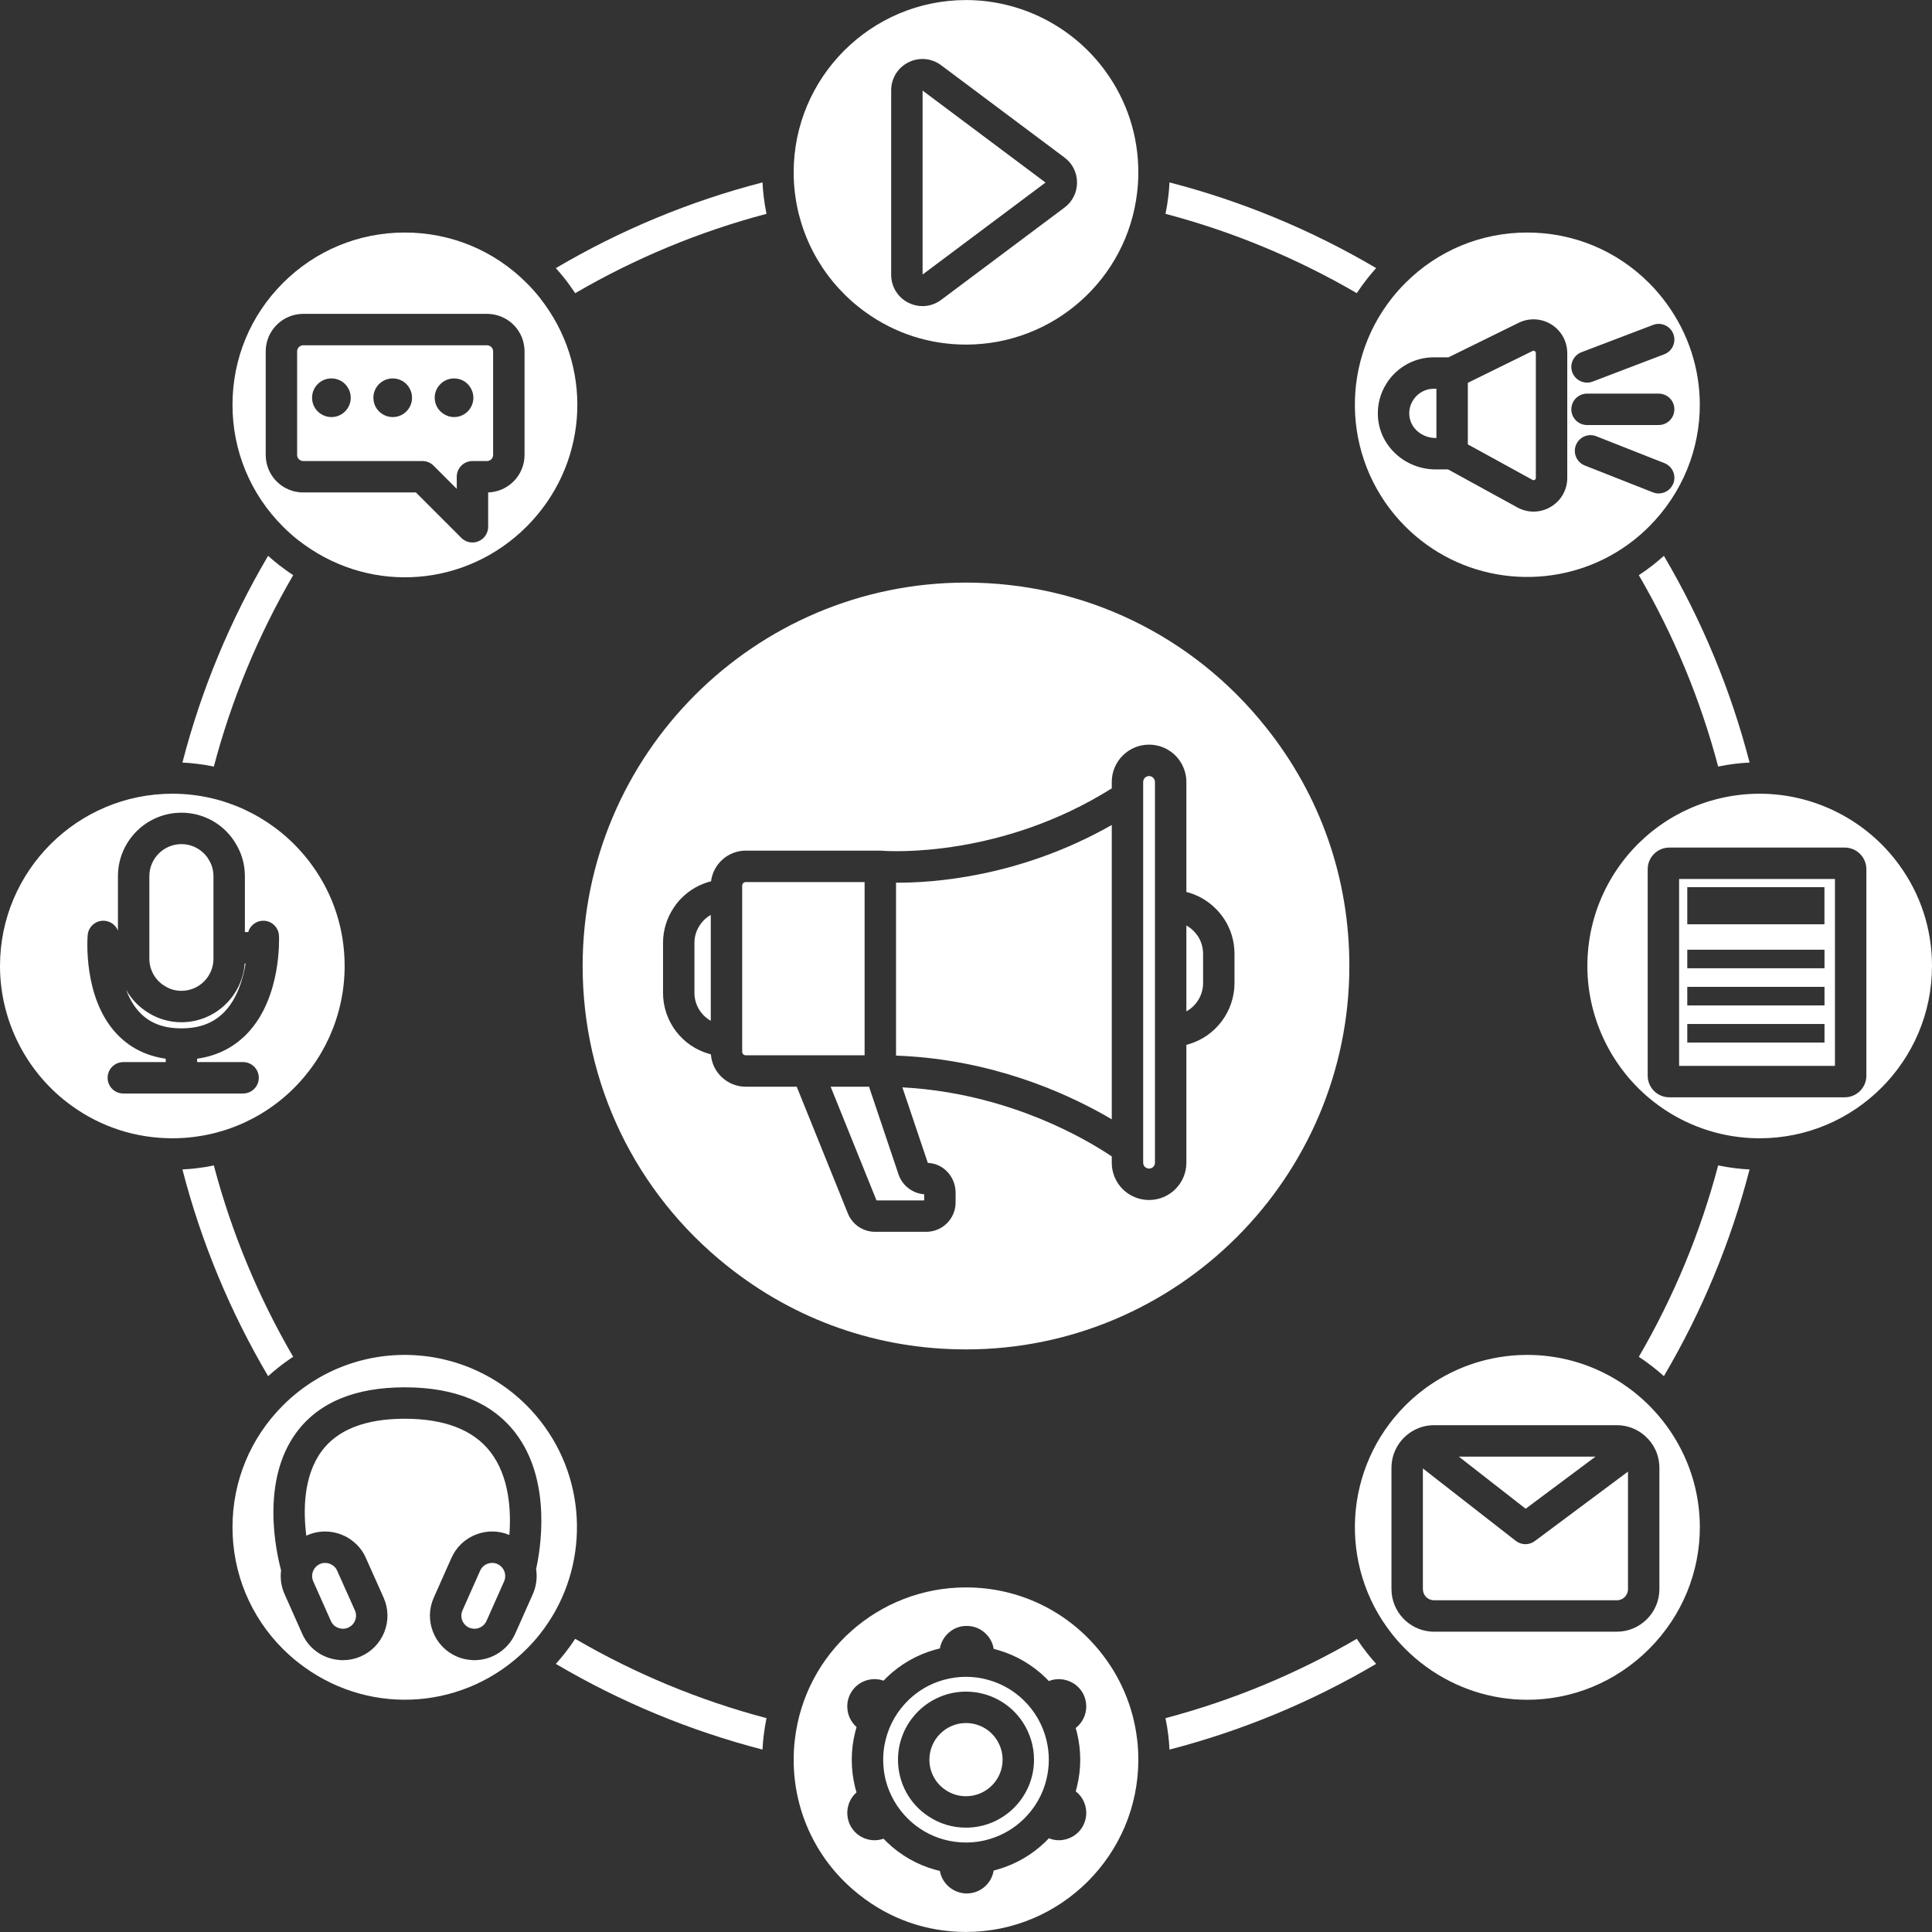 <svg xmlns="http://www.w3.org/2000/svg" xmlns:xlink="http://www.w3.org/1999/xlink" width="800" zoomAndPan="magnify" viewBox="0 0 600 600" height="800" preserveAspectRatio="xMidYMid meet" version="1.0"><rect x="0" y="0" width="600" height="600" fill="#333333" stroke="none"/><path fill="#ffffff" d="M 363.195 56.648 C 363.129 58.098 363.008 59.539 362.836 60.953 C 362.621 62.793 362.324 64.617 361.957 66.406 C 382.77 71.91 402.707 80.18 421.359 91.039 C 422.367 89.508 423.445 88.008 424.598 86.551 C 425.477 85.434 426.41 84.332 427.383 83.258 C 407.281 71.418 385.719 62.477 363.195 56.648 Z M 237.16 60.941 C 236.992 59.531 236.871 58.098 236.805 56.648 C 214.27 62.477 192.719 71.418 172.617 83.266 C 173.59 84.344 174.523 85.445 175.41 86.57 C 175.965 87.277 176.547 88.051 177.109 88.848 C 177.633 89.57 178.141 90.309 178.629 91.051 C 197.281 80.184 217.227 71.91 238.047 66.406 C 237.672 64.605 237.371 62.781 237.16 60.941 Z M 91.043 421.363 C 80.184 402.715 71.914 382.77 66.41 361.941 C 64.617 362.312 62.793 362.613 60.945 362.824 C 59.535 362.988 58.105 363.113 56.652 363.18 C 62.48 385.723 71.422 407.281 83.262 427.379 C 84.324 426.43 85.426 425.496 86.562 424.598 C 88.188 423.312 89.867 422.117 91.586 421.016 C 91.402 421.125 91.219 421.246 91.043 421.359 Z M 424.598 513.434 C 423.445 511.977 422.367 510.477 421.359 508.953 C 402.707 519.812 382.77 528.082 361.953 533.586 C 362.328 535.387 362.621 537.207 362.84 539.043 C 363.008 540.457 363.129 541.898 363.195 543.348 C 385.727 537.516 407.281 528.574 427.383 516.727 C 426.41 515.66 425.48 514.555 424.598 513.434 Z M 175.402 513.434 C 174.52 514.559 173.586 515.66 172.617 516.734 C 192.715 528.574 214.27 537.516 236.805 543.348 C 236.871 541.898 236.992 540.461 237.164 539.039 C 237.379 537.191 237.676 535.375 238.043 533.586 C 217.219 528.082 197.281 519.812 178.633 508.953 C 177.629 510.484 176.551 511.977 175.402 513.434 Z M 88.801 177.07 C 88.062 176.543 87.312 175.984 86.59 175.422 C 85.457 174.531 84.348 173.594 83.262 172.613 C 71.422 192.727 62.48 214.289 56.652 236.82 C 58.105 236.887 59.543 237.008 60.957 237.18 C 62.793 237.391 64.617 237.691 66.41 238.062 C 71.914 217.238 80.184 197.289 91.055 178.617 C 90.293 178.125 89.543 177.605 88.797 177.07 Z M 516.738 172.613 C 515.672 173.574 514.566 174.508 513.438 175.398 C 511.98 176.551 510.48 177.625 508.953 178.629 C 519.816 197.293 528.086 217.238 533.59 238.059 C 535.383 237.684 537.207 237.391 539.055 237.172 C 540.465 237.008 541.902 236.887 543.348 236.82 C 537.52 214.289 528.578 192.727 516.738 172.613 Z M 539.043 362.82 C 537.098 362.594 535.164 362.27 533.25 361.863 C 533.367 361.887 533.477 361.91 533.59 361.934 C 528.086 382.758 519.816 402.703 508.953 421.363 C 510.48 422.367 511.98 423.445 513.438 424.602 C 514.555 425.477 515.66 426.406 516.73 427.375 C 528.578 407.27 537.52 385.715 543.348 363.18 C 541.895 363.113 540.457 362.988 539.043 362.82 Z M 539.043 362.82 " fill-opacity="1" fill-rule="nonzero"/><path fill="#ffffff" d="M 353.172 540.363 C 353.172 540.355 353.172 540.344 353.164 540.336 L 353.145 540.191 C 352.855 537.723 352.395 535.281 351.77 532.895 C 351.621 532.344 351.469 531.797 351.305 531.246 C 351.207 530.906 351.105 530.57 350.992 530.227 C 350.871 529.852 350.75 529.48 350.621 529.105 C 350.523 528.832 350.426 528.559 350.328 528.281 C 350.25 528.059 350.164 527.832 350.078 527.613 C 349.969 527.32 349.859 527.031 349.742 526.746 C 349.617 526.43 349.488 526.113 349.355 525.793 C 349.25 525.543 349.141 525.293 349.031 525.043 C 348.848 524.617 348.66 524.203 348.457 523.781 C 348.312 523.465 348.16 523.156 348.008 522.844 C 347.816 522.465 347.621 522.086 347.426 521.711 C 347.141 521.16 346.848 520.617 346.543 520.082 C 346.238 519.547 345.922 519.016 345.598 518.484 C 345.27 517.961 344.938 517.441 344.59 516.922 C 344.25 516.406 343.895 515.895 343.531 515.391 C 343.258 515.016 342.98 514.637 342.699 514.266 C 342.422 513.891 342.133 513.52 341.84 513.156 C 331.641 500.332 316.391 492.984 300 492.984 C 272.855 492.984 250.008 513.277 246.855 540.184 C 246.605 542.246 246.48 544.367 246.48 546.496 C 246.48 562.922 253.871 578.172 266.75 588.352 C 276.281 595.965 287.773 599.984 300 599.984 C 329.512 599.984 353.52 575.988 353.52 546.496 C 353.52 544.43 353.402 542.367 353.172 540.363 Z M 334.457 538.09 C 335.133 540.844 335.477 543.672 335.477 546.496 C 335.477 549.301 335.133 552.125 334.457 554.887 C 334.34 555.367 334.219 555.852 334.078 556.324 C 336.402 558.113 337.574 560.941 337.316 563.758 L 337.316 563.789 C 337.207 564.973 336.84 566.16 336.219 567.266 C 334.633 569.977 331.781 571.504 328.84 571.504 C 327.812 571.504 326.75 571.301 325.73 570.898 C 325.402 571.254 325.055 571.605 324.703 571.949 C 320.621 575.93 315.562 578.887 310.078 580.504 C 309.59 580.656 309.098 580.789 308.59 580.918 C 307.938 584.953 304.453 588.027 300.227 588.027 C 298.5 588.027 296.891 587.488 295.566 586.613 C 293.664 585.375 292.293 583.375 291.883 581.035 C 291.395 580.922 290.914 580.797 290.434 580.66 C 284.871 579.133 279.703 576.18 275.488 572.137 C 275.109 571.777 274.742 571.406 274.383 571.027 C 270.621 572.355 266.312 570.84 264.262 567.266 C 263.781 566.449 263.469 565.57 263.305 564.691 C 262.707 561.742 263.715 558.648 266 556.648 L 266 556.645 C 265.848 556.148 265.707 555.656 265.578 555.156 C 264.879 552.32 264.523 549.418 264.523 546.496 C 264.523 543.512 264.891 540.582 265.617 537.789 C 265.738 537.305 265.867 536.82 266.012 536.34 C 264.195 534.742 263.176 532.48 263.133 530.145 C 263.078 528.645 263.445 527.121 264.262 525.707 C 266.312 522.133 270.629 520.613 274.391 521.949 C 274.742 521.57 275.117 521.199 275.492 520.832 C 279.703 516.789 284.871 513.848 290.457 512.305 C 290.926 512.168 291.402 512.047 291.883 511.938 C 292.285 509.625 293.641 507.652 295.508 506.383 L 295.535 506.359 C 296.867 505.449 298.477 504.945 300.227 504.945 C 302.574 504.945 304.688 505.875 306.215 507.434 C 307.465 508.656 308.312 510.262 308.59 512.059 C 309.109 512.188 309.621 512.328 310.129 512.488 C 315.562 514.086 320.621 517.043 324.707 521.027 C 325.055 521.371 325.402 521.719 325.73 522.07 C 327.391 521.402 329.16 521.309 330.824 521.723 C 333.023 522.238 335 523.621 336.219 525.707 C 336.98 527.035 337.348 528.504 337.348 529.945 C 337.348 532.523 336.188 535 334.074 536.652 C 334.215 537.125 334.34 537.609 334.457 538.09 Z M 334.457 538.09 " fill-opacity="1" fill-rule="nonzero"/><path fill="#ffffff" d="M 393.141 225.852 C 370.422 197.301 336.477 180.93 300 180.93 C 234.355 180.93 180.945 234.336 180.945 299.984 C 180.945 336.41 197.285 370.348 225.781 393.102 C 247.047 410.086 272.719 419.07 300 419.07 C 365.645 419.07 419.055 365.648 419.055 299.984 C 419.055 272.723 410.098 247.082 393.141 225.852 Z M 383.383 305.297 C 383.383 314.059 377.535 321.855 369.152 324.289 C 368.914 324.363 368.676 324.434 368.438 324.496 L 368.438 361.094 C 368.438 367.473 363.25 372.668 356.867 372.668 C 355.684 372.668 354.52 372.488 353.379 372.145 C 353.355 372.129 353.328 372.125 353.312 372.117 C 348.5 370.57 345.27 366.137 345.27 361.094 L 345.27 359.137 C 336.762 353.441 314.52 340.562 284.129 337.953 C 282.836 337.844 281.543 337.754 280.242 337.688 L 288.145 361.156 C 290.301 361.223 292.34 362.094 293.934 363.637 C 295.738 365.387 296.77 367.844 296.77 370.367 L 296.77 373.434 C 296.77 378.465 292.684 382.551 287.652 382.551 L 271.781 382.551 C 268.035 382.551 264.715 380.312 263.312 376.836 L 247.434 337.492 L 231.605 337.492 C 225.891 337.492 221.184 333.051 220.77 327.434 C 220.641 327.406 220.52 327.375 220.395 327.336 C 211.859 325.016 205.91 317.215 205.91 308.352 L 205.91 292.812 C 205.91 288.852 207.09 285.039 209.324 281.77 C 209.988 280.754 210.762 279.801 211.688 278.875 C 214.258 276.312 217.395 274.547 220.824 273.688 C 221.492 268.332 226.074 264.172 231.605 264.172 L 273.367 264.172 C 273.523 264.172 273.688 264.18 273.848 264.199 C 273.859 264.199 273.934 264.203 274.055 264.215 C 277.023 264.422 311.121 266.297 345.27 244.832 L 345.27 242.832 C 345.27 236.453 350.457 231.258 356.84 231.258 C 361.867 231.258 366.273 234.453 367.848 239.215 C 368.242 240.363 368.438 241.582 368.438 242.832 L 368.438 277.004 C 371.867 277.867 375.012 279.648 377.578 282.215 C 378.469 283.105 379.273 284.078 380.035 285.188 C 380.055 285.203 380.066 285.23 380.078 285.246 C 382.242 288.492 383.383 292.289 383.383 296.23 Z M 383.383 305.297 " fill-opacity="1" fill-rule="nonzero"/><path fill="#ffffff" d="M 268.512 273.93 L 268.512 327.734 L 231.605 327.734 C 230.992 327.734 230.492 327.238 230.492 326.625 L 230.492 275.039 C 230.492 274.43 230.992 273.93 231.605 273.93 Z M 268.512 273.93 " fill-opacity="1" fill-rule="nonzero"/><path fill="#ffffff" d="M 220.738 284.137 L 220.738 317.016 C 217.664 315.297 215.664 312.004 215.664 308.352 L 215.664 292.812 C 215.664 290.812 216.262 288.895 217.395 287.246 C 217.426 287.203 217.457 287.16 217.488 287.113 C 217.773 286.668 218.133 286.227 218.586 285.777 C 219.238 285.129 219.965 284.574 220.738 284.137 Z M 220.738 284.137 " fill-opacity="1" fill-rule="nonzero"/><path fill="#ffffff" d="M 358.684 242.832 L 358.684 361.094 C 358.684 362.094 357.871 362.91 356.84 362.91 C 356.66 362.91 356.477 362.879 356.27 362.82 C 355.645 362.605 355.023 361.996 355.023 361.094 L 355.023 242.832 C 355.023 241.832 355.836 241.016 356.867 241.016 C 357.77 241.016 358.379 241.656 358.586 242.289 C 358.598 242.32 358.609 242.352 358.617 242.379 C 358.66 242.5 358.684 242.668 358.684 242.832 Z M 358.684 242.832 " fill-opacity="1" fill-rule="nonzero"/><path fill="#ffffff" d="M 345.27 256.203 L 345.27 347.617 C 333.707 340.777 312.391 330.594 284.965 328.234 C 282.73 328.043 280.492 327.91 278.27 327.824 L 278.27 274.125 C 289.469 274.203 316.664 272.473 345.27 256.203 Z M 345.27 256.203 " fill-opacity="1" fill-rule="nonzero"/><path fill="#ffffff" d="M 373.629 296.227 L 373.629 305.297 C 373.629 308.996 371.578 312.363 368.438 314.086 L 368.438 287.418 C 369.25 287.867 370.008 288.434 370.684 289.113 C 371.141 289.574 371.566 290.086 371.98 290.691 C 373.062 292.32 373.629 294.234 373.629 296.227 Z M 373.629 296.227 " fill-opacity="1" fill-rule="nonzero"/><path fill="#ffffff" d="M 287.012 370.895 L 287.012 372.797 L 272.203 372.797 L 257.965 337.492 L 269.883 337.492 L 279.035 364.68 C 280.184 368.172 283.391 370.625 287.012 370.895 Z M 287.012 370.895 " fill-opacity="1" fill-rule="nonzero"/><path fill="#ffffff" d="M 589.781 268.57 C 579.73 254.746 563.543 246.496 546.48 246.496 C 544.402 246.496 542.324 246.613 540.312 246.848 C 540.281 246.848 540.25 246.855 540.219 246.863 C 540.207 246.863 540.199 246.867 540.188 246.867 C 540.109 246.883 540.035 246.887 539.969 246.895 C 539.773 246.91 539.578 246.941 539.383 246.973 C 539.129 247.004 538.879 247.039 538.629 247.074 C 538.297 247.117 537.969 247.168 537.645 247.223 C 537.25 247.289 536.855 247.363 536.457 247.434 C 536.145 247.492 535.836 247.559 535.523 247.625 C 535.293 247.668 535.062 247.715 534.836 247.77 C 534.207 247.906 533.586 248.059 532.965 248.223 C 532.805 248.258 532.641 248.301 532.48 248.352 C 532 248.477 531.523 248.613 531.055 248.754 C 530.816 248.82 530.586 248.895 530.355 248.965 C 530.117 249.039 529.879 249.117 529.645 249.199 C 528.676 249.516 527.719 249.863 526.773 250.234 C 526.422 250.375 526.066 250.516 525.715 250.668 C 525.395 250.797 525.086 250.93 524.781 251.07 C 523.379 251.688 522.008 252.367 520.672 253.105 C 520.438 253.227 520.207 253.355 519.98 253.492 C 519.578 253.715 519.184 253.953 518.785 254.191 C 518.75 254.211 518.715 254.234 518.676 254.258 C 518.273 254.504 517.879 254.746 517.488 255.004 C 517.371 255.074 517.258 255.156 517.141 255.227 C 517.121 255.242 517.098 255.254 517.078 255.266 C 516.566 255.605 516.062 255.949 515.562 256.309 C 514.914 256.758 514.281 257.234 513.66 257.723 C 513.492 257.844 513.328 257.977 513.164 258.105 C 512.902 258.312 512.645 258.52 512.391 258.734 C 512.207 258.887 512.023 259.039 511.84 259.199 C 511.465 259.516 511.09 259.84 510.727 260.168 C 510.121 260.711 509.523 261.27 508.953 261.836 C 508.664 262.117 508.383 262.398 508.109 262.688 C 507.926 262.875 507.742 263.062 507.562 263.258 C 507.414 263.41 507.27 263.57 507.129 263.723 C 506.824 264.059 506.52 264.395 506.219 264.734 C 505.938 265.059 505.66 265.383 505.383 265.711 C 505.145 265.996 504.914 266.281 504.684 266.578 C 504.645 266.617 504.609 266.66 504.574 266.711 C 504.328 267.02 504.078 267.34 503.84 267.656 C 503.664 267.883 503.492 268.105 503.328 268.34 C 503.16 268.57 502.992 268.801 502.828 269.035 C 502.742 269.148 502.66 269.266 502.586 269.383 C 502.238 269.867 501.91 270.363 501.586 270.863 C 501.426 271.102 501.273 271.34 501.129 271.578 C 500.969 271.824 500.812 272.082 500.66 272.34 C 500.348 272.852 500.047 273.367 499.758 273.895 C 499.629 274.121 499.508 274.344 499.383 274.57 C 499.078 275.133 498.781 275.703 498.5 276.277 C 498.145 276.992 497.805 277.715 497.48 278.453 C 497.184 279.133 496.895 279.82 496.629 280.516 C 496.543 280.734 496.457 280.953 496.379 281.172 C 496.195 281.648 496.023 282.133 495.859 282.613 C 495.781 282.832 495.707 283.059 495.633 283.285 C 495.555 283.508 495.48 283.734 495.414 283.965 C 495.316 284.277 495.219 284.594 495.129 284.91 C 495.062 285.137 494.992 285.367 494.934 285.602 C 494.91 285.68 494.883 285.758 494.867 285.84 C 494.855 285.887 494.84 285.938 494.824 285.984 C 494.773 286.16 494.727 286.34 494.684 286.523 C 494.621 286.746 494.566 286.98 494.512 287.211 C 494.5 287.246 494.488 287.289 494.48 287.328 C 494.438 287.48 494.402 287.637 494.371 287.789 C 494.312 288.035 494.258 288.273 494.207 288.516 C 494.176 288.637 494.152 288.758 494.129 288.883 C 494.09 289.047 494.055 289.211 494.023 289.375 C 493.98 289.594 493.934 289.82 493.895 290.039 C 493.816 290.441 493.742 290.852 493.684 291.254 C 493.621 291.613 493.566 291.973 493.52 292.332 C 493.492 292.5 493.469 292.656 493.453 292.82 C 493.367 293.402 493.301 293.984 493.242 294.57 C 493.219 294.789 493.203 295.012 493.184 295.223 C 493.078 296.328 493.02 297.438 492.988 298.559 C 492.977 299.035 492.969 299.512 492.969 299.984 C 492.969 317.023 501.207 333.199 515.008 343.25 C 515.434 343.559 515.867 343.863 516.301 344.164 C 516.543 344.332 516.785 344.492 517.031 344.656 C 517.074 344.688 517.117 344.719 517.164 344.75 C 517.391 344.895 517.617 345.039 517.84 345.18 C 518.215 345.418 518.59 345.656 518.977 345.883 C 519.305 346.082 519.629 346.273 519.965 346.461 C 520.293 346.648 520.629 346.84 520.969 347.023 C 521.41 347.258 521.855 347.492 522.301 347.723 C 522.555 347.852 522.805 347.98 523.062 348.102 C 523.238 348.188 523.41 348.27 523.586 348.352 C 523.914 348.512 524.238 348.664 524.566 348.809 C 524.578 348.816 524.59 348.82 524.605 348.828 C 525.25 349.113 525.902 349.387 526.562 349.656 C 526.73 349.73 526.902 349.797 527.066 349.855 C 527.617 350.07 528.16 350.277 528.707 350.465 C 529.012 350.578 529.312 350.68 529.617 350.777 C 529.965 350.895 530.305 351.004 530.645 351.105 C 530.965 351.203 531.285 351.301 531.609 351.395 C 531.672 351.41 531.73 351.43 531.793 351.449 C 531.797 351.453 531.812 351.453 531.816 351.453 C 531.992 351.508 532.172 351.559 532.34 351.605 C 532.355 351.605 532.359 351.613 532.371 351.613 C 532.426 351.633 532.48 351.645 532.535 351.656 C 532.848 351.742 533.152 351.82 533.465 351.898 C 533.738 351.965 534.012 352.035 534.293 352.102 C 534.566 352.168 534.848 352.23 535.129 352.289 C 535.512 352.375 535.902 352.453 536.293 352.527 C 536.512 352.57 536.73 352.613 536.957 352.648 C 537.316 352.715 537.676 352.777 538.035 352.832 C 538.305 352.875 538.578 352.918 538.848 352.953 C 538.957 352.973 539.066 352.992 539.184 353.004 C 539.293 353.02 539.402 353.035 539.52 353.047 C 539.738 353.078 539.965 353.105 540.188 353.133 C 542.242 353.383 544.359 353.504 546.48 353.504 C 575.992 353.504 600 329.496 600 299.984 C 600 288.582 596.469 277.715 589.781 268.57 Z M 579.617 334.07 C 579.617 337.77 576.605 340.777 572.91 340.777 L 518.414 340.777 C 514.719 340.777 511.707 337.77 511.707 334.07 L 511.707 269.93 C 511.707 266.234 514.719 263.223 518.414 263.223 L 572.91 263.223 C 576.605 263.223 579.617 266.234 579.617 269.93 Z M 579.617 334.07 " fill-opacity="1" fill-rule="nonzero"/><path fill="#ffffff" d="M 96.992 268.832 C 88.207 256.598 74.66 248.598 59.812 246.867 C 57.75 246.617 55.633 246.496 53.52 246.496 C 24.008 246.496 0 270.492 0 299.984 C 0 317.168 8.34 333.418 22.324 343.453 C 31.445 350.027 42.23 353.5 53.52 353.5 C 55.605 353.5 57.684 353.387 59.688 353.148 C 59.727 353.141 59.762 353.141 59.797 353.137 C 59.797 353.137 59.805 353.129 59.812 353.129 C 59.965 353.113 60.105 353.094 60.25 353.074 C 60.27 353.074 60.293 353.07 60.312 353.07 C 60.391 353.062 60.465 353.051 60.543 353.039 C 60.566 353.039 60.59 353.031 60.617 353.027 C 60.871 352.996 61.121 352.957 61.371 352.922 C 62.422 352.777 63.453 352.594 64.477 352.375 C 64.707 352.332 64.938 352.281 65.164 352.227 C 65.445 352.172 65.719 352.105 65.992 352.039 C 66.395 351.941 66.797 351.844 67.203 351.738 C 68 351.523 68.785 351.301 69.566 351.055 C 69.957 350.941 70.348 350.812 70.738 350.68 C 71.293 350.488 71.84 350.293 72.383 350.086 C 72.793 349.934 73.203 349.777 73.605 349.609 C 74.074 349.422 74.543 349.227 75.008 349.027 C 75.469 348.824 75.926 348.609 76.383 348.398 C 77.109 348.051 77.836 347.691 78.543 347.316 C 78.762 347.203 78.988 347.086 79.207 346.957 C 79.426 346.844 79.645 346.719 79.867 346.594 C 80.078 346.477 80.297 346.348 80.512 346.223 C 80.73 346.098 80.945 345.973 81.16 345.836 C 81.59 345.574 82.012 345.312 82.434 345.043 C 82.855 344.77 83.27 344.496 83.684 344.215 C 83.914 344.055 84.141 343.902 84.367 343.738 C 84.547 343.617 84.727 343.488 84.91 343.348 C 85.258 343.098 85.605 342.844 85.945 342.578 C 86.25 342.348 86.547 342.109 86.848 341.879 C 86.992 341.758 87.141 341.641 87.281 341.527 C 87.348 341.473 87.41 341.422 87.477 341.367 C 87.672 341.207 87.867 341.051 88.055 340.887 C 88.176 340.781 88.297 340.68 88.422 340.574 C 88.871 340.184 89.316 339.789 89.758 339.387 C 89.977 339.184 90.195 338.984 90.41 338.777 C 90.66 338.539 90.91 338.293 91.145 338.055 C 91.152 338.051 91.164 338.039 91.164 338.031 C 91.359 337.848 91.551 337.66 91.73 337.465 C 91.969 337.227 92.195 336.988 92.422 336.75 C 92.598 336.566 92.77 336.383 92.938 336.195 L 92.957 336.176 C 93.27 335.836 93.574 335.496 93.871 335.148 C 93.91 335.109 93.945 335.074 93.977 335.031 C 94.293 334.672 94.598 334.301 94.902 333.93 C 95.117 333.672 95.324 333.414 95.523 333.152 C 95.727 332.902 95.922 332.652 96.109 332.398 C 96.395 332.031 96.672 331.66 96.934 331.289 C 97.117 331.043 97.293 330.789 97.465 330.539 C 97.535 330.441 97.598 330.348 97.66 330.258 C 97.836 330 98.012 329.738 98.184 329.477 C 98.426 329.109 98.672 328.738 98.895 328.367 C 99.062 328.117 99.215 327.863 99.367 327.605 C 99.555 327.289 99.742 326.973 99.926 326.648 C 100.297 326.008 100.652 325.355 100.992 324.703 C 101.367 323.988 101.719 323.277 102.047 322.559 C 102.219 322.195 102.383 321.832 102.543 321.465 C 102.867 320.734 103.172 319.988 103.457 319.246 C 103.605 318.867 103.742 318.488 103.879 318.113 C 103.953 317.922 104.02 317.734 104.078 317.543 C 104.145 317.355 104.215 317.168 104.273 316.977 C 104.512 316.27 104.73 315.555 104.938 314.836 C 104.988 314.68 105.031 314.52 105.074 314.355 C 105.215 313.855 105.348 313.355 105.469 312.844 C 105.598 312.344 105.715 311.832 105.824 311.32 C 105.859 311.152 105.895 310.988 105.926 310.824 C 106.074 310.129 106.203 309.422 106.316 308.723 C 106.383 308.32 106.445 307.918 106.508 307.516 L 106.508 307.496 C 106.566 307.086 106.617 306.672 106.664 306.266 C 106.707 305.898 106.742 305.531 106.781 305.168 C 106.793 305.031 106.805 304.898 106.816 304.766 C 106.824 304.715 106.828 304.668 106.828 304.613 C 106.855 304.398 106.867 304.18 106.883 303.961 C 106.883 303.93 106.891 303.902 106.891 303.875 C 106.895 303.766 106.902 303.648 106.91 303.531 C 106.914 303.418 106.926 303.305 106.934 303.191 C 106.938 303.082 106.953 302.965 106.953 302.848 C 106.957 302.738 106.965 302.625 106.969 302.512 C 106.988 302.148 107 301.781 107.012 301.41 C 107.023 300.934 107.031 300.457 107.031 299.98 C 107.031 288.684 103.562 277.91 96.992 268.828 Z M 76.84 320.895 C 72.684 325.258 67.445 327.906 61.219 328.789 L 61.219 329.844 L 75.492 329.844 C 78.188 329.844 80.371 332.031 80.371 334.723 C 80.371 337.41 78.188 339.598 75.492 339.598 L 38.297 339.598 C 35.605 339.598 33.422 337.418 33.422 334.723 C 33.422 332.027 35.605 329.844 38.297 329.844 L 51.465 329.844 L 51.465 328.789 C 45.242 327.898 40.074 325.238 36.035 320.848 C 25.738 309.641 27.164 291.184 27.23 290.41 C 27.457 287.723 29.816 285.734 32.5 285.961 C 34.41 286.117 35.969 287.355 36.629 289.02 L 36.629 272.098 C 36.629 261.234 45.469 252.395 56.34 252.395 C 61.598 252.395 66.543 254.445 70.27 258.172 C 71.465 259.367 72.512 260.734 73.293 262.129 C 75.098 265.098 76.051 268.543 76.051 272.098 L 76.051 289.461 L 77.086 289.461 C 77.645 287.516 79.395 286.051 81.523 285.945 C 84.215 285.812 86.508 287.887 86.641 290.582 C 86.676 291.355 87.457 309.746 76.84 320.895 Z M 76.84 320.895 " fill-opacity="1" fill-rule="nonzero"/><path fill="#ffffff" d="M 76.273 299.215 C 75.48 304.051 73.715 310.027 69.773 314.168 C 66.438 317.668 62.047 319.367 56.34 319.367 C 50.688 319.367 46.41 317.703 43.238 314.27 C 41.422 312.297 40.109 309.906 39.184 307.422 C 40.859 310.387 43.297 312.91 46.324 314.68 C 49.297 316.504 52.762 317.465 56.34 317.465 C 66.715 317.465 75.242 309.41 75.992 299.215 Z M 76.273 299.215 " fill-opacity="1" fill-rule="nonzero"/><path fill="#ffffff" d="M 343.453 22.312 C 333.422 8.348 317.176 0.016 300 0.016 C 270.488 0.016 246.48 24.02 246.48 53.527 C 246.48 55.598 246.598 57.66 246.836 59.66 L 246.836 59.684 C 246.84 59.723 246.848 59.766 246.855 59.809 C 246.91 60.27 246.969 60.734 247.035 61.195 C 247.078 61.508 247.129 61.824 247.184 62.137 C 247.188 62.16 247.188 62.191 247.195 62.215 C 247.23 62.465 247.273 62.711 247.324 62.961 C 247.324 62.973 247.328 62.984 247.328 62.996 C 247.383 63.312 247.445 63.629 247.508 63.941 C 247.59 64.391 247.688 64.844 247.785 65.293 C 247.785 65.297 247.789 65.301 247.793 65.309 C 247.883 65.703 247.977 66.094 248.074 66.488 C 248.121 66.66 248.164 66.836 248.215 67.008 C 248.41 67.781 248.629 68.551 248.867 69.32 C 249.035 69.867 249.215 70.41 249.402 70.945 C 249.508 71.25 249.609 71.551 249.727 71.848 C 249.855 72.215 249.988 72.574 250.133 72.93 C 250.207 73.137 250.293 73.336 250.379 73.539 C 250.465 73.758 250.555 73.977 250.645 74.195 C 250.719 74.387 250.801 74.57 250.883 74.758 C 251.031 75.098 251.184 75.441 251.34 75.781 C 251.531 76.191 251.727 76.605 251.926 77.016 C 252.129 77.43 252.336 77.836 252.551 78.246 C 252.977 79.059 253.422 79.863 253.891 80.652 C 257.633 86.988 262.684 92.562 268.781 96.941 C 277.895 103.531 288.688 107.016 300 107.016 C 327.152 107.016 350.008 86.723 353.145 59.809 C 353.395 57.75 353.52 55.641 353.52 53.527 C 353.52 42.227 350.035 31.434 343.453 22.312 Z M 330.566 64.477 L 292.305 93.113 C 290.586 94.406 288.543 95.07 286.488 95.07 C 285.012 95.07 283.523 94.727 282.141 94.039 C 278.824 92.379 276.762 89.051 276.762 85.336 L 276.762 28.051 C 276.762 24.336 278.824 21 282.141 19.348 C 285.457 17.695 289.355 18.051 292.312 20.281 L 293.547 21.207 L 330.578 48.914 C 333.055 50.746 334.48 53.582 334.48 56.691 C 334.48 59.801 333.062 62.629 330.566 64.477 Z M 330.566 64.477 " fill-opacity="1" fill-rule="nonzero"/><path fill="#ffffff" d="M 517.59 94.281 C 515.91 91.977 514.066 89.82 512.129 87.887 C 502.023 77.777 488.586 72.215 474.285 72.215 C 459.988 72.215 446.555 77.777 436.449 87.887 C 434.969 89.363 433.586 90.918 432.316 92.516 C 432.297 92.539 432.273 92.57 432.258 92.594 C 415.465 113.855 417.262 144.352 436.449 163.531 C 438.434 165.52 440.617 167.375 442.926 169.051 C 462.199 183.031 488.715 182.492 507.395 167.742 C 509.047 166.441 510.641 165.027 512.129 163.531 C 522.555 153.105 527.891 139.465 527.891 125.734 C 527.891 114.781 524.5 103.77 517.59 94.281 Z M 491.133 109.387 L 513.379 100.906 C 515.895 99.941 518.715 101.211 519.676 103.723 C 520.633 106.242 519.371 109.059 516.855 110.02 L 494.609 118.504 C 494.035 118.723 493.449 118.824 492.871 118.824 C 490.91 118.824 489.055 117.629 488.312 115.684 C 487.355 113.168 488.617 110.352 491.133 109.387 Z M 486.727 148.395 C 486.727 152.129 484.812 155.504 481.605 157.406 C 479.938 158.395 478.105 158.887 476.262 158.887 C 474.543 158.887 472.816 158.453 471.238 157.594 L 449.719 145.781 L 445.855 145.781 C 436.555 145.781 428.695 138.777 427.957 129.832 C 427.645 125.992 428.555 122.281 430.59 119.105 C 431.305 117.949 432.129 116.918 433.035 116.039 C 436.324 112.77 440.672 110.973 445.293 110.973 L 449.836 110.973 L 471.617 100.258 C 474.762 98.703 478.457 98.824 481.488 100.582 C 484.445 102.289 486.367 105.301 486.672 108.672 C 486.727 109.102 486.727 109.438 486.727 109.637 Z M 492.871 122.242 L 515.117 122.242 C 517.812 122.242 519.992 124.422 519.992 127.117 C 519.992 129.812 517.812 131.996 515.117 131.996 L 492.871 131.996 C 490.176 131.996 487.992 129.812 487.992 127.117 C 487.992 124.422 490.176 122.242 492.871 122.242 Z M 515.117 153.246 C 514.52 153.246 513.914 153.137 513.328 152.906 L 492.164 144.559 C 489.66 143.57 488.426 140.734 489.422 138.227 C 490.41 135.723 493.238 134.492 495.742 135.484 L 516.91 143.832 C 519.414 144.82 520.645 147.656 519.66 150.156 C 518.895 152.074 517.062 153.246 515.117 153.246 Z M 515.117 153.246 " fill-opacity="1" fill-rule="nonzero"/><path fill="#ffffff" d="M 169.172 443.094 C 167.488 440.738 165.598 438.516 163.547 436.465 C 163.305 436.223 163.062 435.977 162.812 435.746 C 162.562 435.504 162.316 435.27 162.062 435.039 C 161.77 434.758 161.469 434.488 161.164 434.223 C 161.09 434.16 161.023 434.094 160.953 434.039 C 160.562 433.691 160.164 433.355 159.77 433.027 C 159.762 433.027 159.762 433.02 159.758 433.016 C 159.738 433 159.727 432.988 159.707 432.977 C 159.535 432.836 159.371 432.703 159.203 432.562 C 158.953 432.359 158.695 432.16 158.445 431.965 C 157.738 431.418 157.02 430.887 156.285 430.379 C 155.969 430.152 155.652 429.934 155.328 429.727 C 154.914 429.445 154.488 429.172 154.066 428.91 C 153.645 428.648 153.219 428.391 152.793 428.141 C 152.785 428.129 152.781 428.129 152.77 428.125 C 152.684 428.066 152.59 428.02 152.5 427.969 C 151.879 427.605 151.258 427.266 150.629 426.934 C 149.855 426.527 149.066 426.137 148.273 425.762 C 148.031 425.648 147.781 425.539 147.531 425.43 C 147.285 425.316 147.035 425.211 146.793 425.105 C 146.574 425.008 146.355 424.914 146.133 424.824 C 145.922 424.738 145.703 424.652 145.488 424.566 C 145.16 424.434 144.828 424.305 144.492 424.184 C 144.133 424.051 143.77 423.918 143.41 423.789 C 143.09 423.68 142.77 423.574 142.453 423.469 C 142.34 423.43 142.23 423.391 142.121 423.359 C 142.062 423.344 142 423.316 141.938 423.301 C 141.617 423.195 141.293 423.094 140.969 423 C 140.738 422.93 140.5 422.859 140.27 422.801 C 140.23 422.785 140.195 422.777 140.16 422.77 C 139.871 422.684 139.578 422.605 139.285 422.531 C 138.609 422.348 137.926 422.184 137.242 422.035 C 137.055 421.996 136.859 421.949 136.672 421.914 C 136.492 421.871 136.312 421.836 136.133 421.805 C 135.957 421.77 135.773 421.73 135.598 421.703 C 135.184 421.621 134.762 421.551 134.348 421.48 C 134.117 421.438 133.891 421.402 133.66 421.371 C 133.434 421.336 133.203 421.305 132.969 421.273 C 132.742 421.238 132.512 421.215 132.285 421.184 C 132.141 421.164 131.992 421.148 131.855 421.133 C 131.262 421.062 130.676 421.008 130.086 420.965 C 129.664 420.926 129.242 420.898 128.824 420.871 C 128.574 420.855 128.316 420.844 128.062 420.832 C 127.703 420.812 127.336 420.801 126.969 420.793 C 126.543 420.781 126.109 420.773 125.676 420.773 C 125.008 420.773 124.34 420.789 123.672 420.812 C 123.109 420.836 122.555 420.859 121.992 420.902 C 121.707 420.922 121.414 420.945 121.129 420.969 C 120.75 421 120.379 421.035 120.008 421.082 C 119.781 421.098 119.555 421.121 119.328 421.152 C 119.324 421.152 119.312 421.152 119.305 421.16 C 119 421.195 118.695 421.234 118.395 421.273 C 118.09 421.316 117.793 421.359 117.488 421.41 C 117.203 421.453 116.914 421.5 116.621 421.551 C 116.195 421.621 115.77 421.695 115.34 421.781 C 115.281 421.793 115.219 421.805 115.164 421.816 C 114.988 421.848 114.812 421.887 114.633 421.93 C 114.371 421.984 114.117 422.039 113.859 422.098 C 113.598 422.152 113.34 422.215 113.086 422.281 C 112.836 422.336 112.59 422.398 112.348 422.465 C 112.062 422.539 111.781 422.609 111.5 422.691 C 111.219 422.762 110.934 422.844 110.652 422.93 C 110.293 423.031 109.934 423.141 109.574 423.258 C 109.402 423.305 109.23 423.363 109.066 423.422 C 108.871 423.484 108.684 423.543 108.492 423.613 C 108.41 423.637 108.324 423.668 108.238 423.699 C 108.062 423.758 107.879 423.82 107.703 423.887 C 107.664 423.898 107.629 423.91 107.59 423.93 C 107.34 424.016 107.098 424.105 106.848 424.203 C 106.5 424.332 106.152 424.465 105.812 424.605 C 105.465 424.746 105.121 424.887 104.773 425.031 C 104.547 425.125 104.324 425.223 104.098 425.324 C 103.797 425.453 103.508 425.586 103.215 425.727 C 102.922 425.863 102.621 426 102.328 426.148 C 102.176 426.219 102.023 426.293 101.871 426.371 C 101.414 426.598 100.957 426.836 100.5 427.082 C 100.316 427.172 100.141 427.27 99.965 427.371 C 99.945 427.379 99.934 427.391 99.914 427.398 C 99.855 427.43 99.793 427.465 99.738 427.5 C 99.391 427.691 99.043 427.891 98.703 428.094 C 98.281 428.336 97.867 428.586 97.453 428.848 C 97.242 428.969 97.043 429.105 96.836 429.238 C 96.629 429.367 96.426 429.5 96.219 429.641 C 95.812 429.91 95.41 430.184 95.008 430.469 C 94.719 430.664 94.445 430.867 94.164 431.074 C 93.953 431.227 93.738 431.387 93.523 431.551 C 93.215 431.781 92.91 432.02 92.605 432.258 C 90.926 433.578 89.336 434.988 87.879 436.457 C 77.762 446.566 72.203 460 72.203 474.289 C 72.203 488.574 77.762 502.008 87.871 512.109 C 90.023 514.246 92.258 516.137 94.477 517.715 C 115.855 533.133 144.895 530.77 163.547 512.109 C 165.012 510.648 166.402 509.094 167.676 507.48 C 167.703 507.453 167.719 507.426 167.742 507.398 L 167.742 507.391 C 182.445 488.785 183.031 462.348 169.172 443.094 Z M 166.492 487.277 C 166.902 489.855 166.578 492.562 165.469 495.082 L 165.465 495.086 L 159.98 507.406 C 157.727 512.387 152.77 515.582 147.336 515.582 C 147.117 515.582 146.77 515.582 146.355 515.531 C 144.758 515.422 143.27 515.062 141.922 514.477 C 138.492 513.016 135.855 510.301 134.488 506.832 C 133.117 503.363 133.195 499.57 134.715 496.156 L 140.195 483.832 C 141.688 480.461 144.422 477.867 147.879 476.539 C 151.219 475.258 154.84 475.309 158.121 476.672 C 158.145 476.68 158.164 476.691 158.188 476.699 C 158.758 469.168 158.203 458.57 152.305 450.918 C 147.023 444.07 138.078 440.602 125.707 440.602 C 113.5 440.602 104.805 443.992 99.879 450.684 C 94.16 458.465 94.16 469.32 95.129 476.93 C 95.203 476.895 95.281 476.855 95.359 476.82 C 97.105 476.031 98.992 475.625 100.977 475.625 C 104.426 475.625 107.715 476.895 110.242 479.184 C 111.695 480.465 112.867 482.082 113.633 483.855 L 119.129 496.145 C 120.652 499.57 120.73 503.363 119.359 506.836 C 117.98 510.312 115.316 513.031 111.867 514.492 C 110.152 515.215 108.348 515.582 106.488 515.582 C 106.258 515.582 105.895 515.582 105.469 515.531 C 100.355 515.156 95.914 512.051 93.859 507.391 L 88.383 495.086 C 87.305 492.684 86.977 490.125 87.293 487.68 L 87.293 487.672 C 85.828 482.266 80.828 460.117 92.023 444.906 C 98.891 435.574 110.227 430.844 125.707 430.844 C 141.285 430.844 152.848 435.605 160.066 445 C 171.652 460.086 167.703 481.91 166.492 487.277 Z M 166.492 487.277 " fill-opacity="1" fill-rule="nonzero"/><path fill="#ffffff" d="M 517.598 442.836 C 515.969 440.613 514.129 438.465 512.129 436.461 C 510.641 434.977 509.055 433.57 507.434 432.289 C 507.422 432.281 507.414 432.27 507.402 432.266 C 507.098 432.027 506.793 431.789 506.48 431.559 C 506.172 431.32 505.867 431.094 505.547 430.867 C 504.305 429.965 503.023 429.125 501.719 428.344 C 501.074 427.953 500.414 427.582 499.758 427.223 C 499.129 426.879 498.488 426.551 497.848 426.238 C 497.672 426.148 497.492 426.062 497.316 425.984 C 496.785 425.727 496.258 425.484 495.719 425.246 C 495.379 425.098 495.035 424.953 494.695 424.812 C 494.355 424.668 494.008 424.531 493.66 424.398 C 493.316 424.262 492.969 424.129 492.621 424.008 L 492.617 424 C 491.219 423.496 489.816 423.051 488.402 422.66 C 488.117 422.582 487.824 422.508 487.535 422.434 C 487.242 422.355 486.957 422.289 486.664 422.223 C 486.426 422.16 486.188 422.105 485.945 422.055 C 484.73 421.781 483.512 421.555 482.285 421.375 C 482.055 421.336 481.828 421.305 481.598 421.277 C 481.355 421.238 481.102 421.207 480.859 421.18 C 480.5 421.129 480.133 421.094 479.773 421.055 C 479.555 421.031 479.336 421.016 479.117 420.996 C 478.91 420.973 478.699 420.953 478.492 420.941 C 478.238 420.914 477.988 420.898 477.73 420.887 C 477.48 420.867 477.227 420.855 476.977 420.844 C 476.449 420.82 475.934 420.801 475.41 420.789 C 475.043 420.781 474.684 420.773 474.316 420.773 C 473.457 420.773 472.598 420.793 471.738 420.836 C 471.348 420.855 470.965 420.879 470.574 420.91 C 470.492 420.91 470.414 420.914 470.336 420.926 C 470.23 420.934 470.133 420.941 470.031 420.953 C 469.742 420.969 469.449 421 469.164 421.023 C 468.715 421.066 468.258 421.117 467.805 421.172 C 467.086 421.262 466.367 421.367 465.652 421.484 C 465.328 421.531 465.012 421.586 464.695 421.648 C 464.379 421.703 464.062 421.762 463.742 421.832 C 463.109 421.953 462.477 422.094 461.848 422.246 C 461.617 422.301 461.383 422.355 461.152 422.418 C 461.008 422.453 460.855 422.488 460.707 422.531 C 460.457 422.594 460.215 422.66 459.965 422.734 C 459.652 422.82 459.34 422.91 459.031 423 C 458.664 423.105 458.305 423.219 457.938 423.336 C 457.543 423.465 457.145 423.598 456.758 423.734 C 456.359 423.867 455.969 424.012 455.578 424.16 C 455.199 424.293 454.828 424.438 454.457 424.59 C 454.074 424.742 453.688 424.902 453.312 425.062 C 453.062 425.164 452.816 425.273 452.574 425.387 C 452.25 425.523 451.934 425.672 451.617 425.824 C 451.609 425.816 451.605 425.824 451.598 425.832 C 451.555 425.844 451.52 425.859 451.48 425.887 C 451.227 426 450.977 426.125 450.727 426.25 C 450.566 426.324 450.41 426.402 450.25 426.488 C 449.312 426.953 448.379 427.457 447.465 427.996 C 447.281 428.098 447.098 428.211 446.922 428.312 C 446.738 428.418 446.555 428.527 446.379 428.641 C 445.988 428.879 445.605 429.125 445.219 429.375 C 444.836 429.617 444.449 429.875 444.074 430.137 C 443.77 430.348 443.457 430.562 443.152 430.781 C 443.023 430.867 442.891 430.965 442.762 431.062 C 442.621 431.16 442.488 431.266 442.348 431.375 C 441.805 431.77 441.27 432.184 440.738 432.617 C 440.438 432.863 440.141 433.105 439.84 433.355 C 439.605 433.559 439.367 433.758 439.133 433.965 C 439.086 434.004 439.043 434.039 439 434.082 L 438.992 434.082 C 438.938 434.129 438.891 434.172 438.84 434.223 C 438.73 434.32 438.621 434.414 438.512 434.512 C 438.121 434.859 437.73 435.223 437.348 435.594 C 437.047 435.875 436.75 436.164 436.449 436.465 C 417.27 455.656 415.465 486.141 432.258 507.391 C 433.547 509.039 434.965 510.625 436.449 512.109 C 438.383 514.051 440.543 515.891 442.859 517.586 C 452.348 524.488 463.359 527.879 474.305 527.879 C 488.047 527.887 501.699 522.543 512.129 512.109 C 522.566 501.68 527.902 488.027 527.902 474.289 C 527.902 463.336 524.512 452.324 517.598 442.836 Z M 515.34 493.504 C 515.34 500.801 509.402 506.738 502.105 506.738 L 445.379 506.738 C 445.129 506.738 444.77 506.738 444.348 506.699 C 437.488 506.172 432.133 500.406 432.133 493.504 L 432.133 455.844 C 432.133 451.551 434.207 447.551 437.695 445.074 C 437.77 445.016 437.848 444.961 437.926 444.906 L 438.367 444.613 C 439.055 444.172 439.781 443.809 440.535 443.516 C 440.688 443.453 440.84 443.398 441 443.344 C 441.434 443.191 441.871 443.062 442.324 442.961 C 443.312 442.723 444.336 442.605 445.379 442.605 L 502.105 442.605 C 505.285 442.605 508.348 443.738 510.727 445.809 C 510.793 445.867 510.855 445.922 510.922 445.984 C 513.5 448.289 515.051 451.418 515.301 454.824 C 515.34 455.242 515.34 455.594 515.34 455.844 Z M 515.34 493.504 " fill-opacity="1" fill-rule="nonzero"/><path fill="#ffffff" d="M 169.172 94.52 C 168.684 93.832 168.215 93.203 167.75 92.617 C 166.453 90.965 165.047 89.379 163.547 87.887 C 153.445 77.777 140.008 72.215 125.715 72.215 C 111.422 72.215 97.977 77.777 87.871 87.887 C 77.762 97.988 72.203 111.422 72.203 125.711 C 72.203 139.996 77.762 153.43 87.871 163.531 C 89.379 165.043 90.957 166.453 92.566 167.715 C 92.574 167.723 92.586 167.727 92.59 167.734 C 93.188 168.195 93.836 168.68 94.488 169.141 C 115.855 184.551 144.891 182.191 163.547 163.531 C 182.195 144.887 184.562 115.863 169.172 94.52 Z M 162.902 141.277 C 162.902 147.582 157.867 152.738 151.605 152.93 L 151.605 163.594 C 151.605 165.562 150.414 167.344 148.59 168.098 C 147.988 168.348 147.355 168.473 146.727 168.473 C 145.457 168.473 144.207 167.977 143.273 167.043 L 129.164 152.934 L 94.176 152.934 C 93.867 152.934 93.453 152.934 92.969 152.875 C 87.008 152.246 82.52 147.277 82.52 141.277 L 82.52 109.129 C 82.52 102.695 87.75 97.473 94.176 97.473 L 151.215 97.473 C 157.227 97.473 162.215 101.953 162.84 107.918 C 162.902 108.402 162.902 108.836 162.902 109.129 Z M 162.902 141.277 " fill-opacity="1" fill-rule="nonzero"/><path fill="#ffffff" d="M 521.465 272.977 L 521.465 331.02 L 569.859 331.02 L 569.859 272.977 Z M 524 275.52 L 566.598 275.52 L 566.598 287.043 L 524 287.043 Z M 566.617 323.777 L 524 323.777 L 524 318.008 L 566.617 318.008 Z M 566.617 312.242 L 524 312.242 L 524 306.473 L 566.617 306.473 Z M 566.617 300.703 L 524 300.703 L 524 294.941 L 566.617 294.941 Z M 566.617 300.703 " fill-opacity="1" fill-rule="nonzero"/><path fill="#ffffff" d="M 446.09 120.727 L 446.09 136.027 L 445.855 136.027 C 441.59 136.027 438.008 132.953 437.684 129.031 C 437.543 127.336 437.938 125.715 438.824 124.344 C 438.848 124.309 438.871 124.27 438.891 124.234 C 439.184 123.75 439.488 123.367 439.824 123.051 C 439.848 123.02 439.871 122.996 439.895 122.973 C 441.348 121.527 443.262 120.727 445.293 120.727 Z M 446.09 120.727 " fill-opacity="1" fill-rule="nonzero"/><path fill="#ffffff" d="M 476.969 109.766 L 476.969 148.391 C 476.969 148.496 476.969 148.812 476.621 149.02 C 476.27 149.227 475.992 149.074 475.922 149.031 L 458.48 139.453 L 455.848 138.016 L 455.848 118.887 L 475.922 109.008 C 476.012 108.965 476.281 108.836 476.609 109.027 C 476.758 109.113 476.934 109.27 476.953 109.559 C 476.957 109.625 476.965 109.691 476.969 109.766 Z M 476.969 109.766 " fill-opacity="1" fill-rule="nonzero"/><path fill="#ffffff" d="M 324.688 56.691 L 286.52 85.258 L 286.52 28.129 Z M 324.688 56.691 " fill-opacity="1" fill-rule="nonzero"/><path fill="#ffffff" d="M 153.141 108.953 C 153.043 107.965 152.215 107.227 151.215 107.227 L 94.176 107.227 C 93.129 107.227 92.273 108.082 92.273 109.129 L 92.273 141.277 C 92.273 142.258 93.02 143.074 94.008 143.172 C 94.02 143.172 94.031 143.172 94.043 143.18 L 131.184 143.18 C 132.48 143.18 133.719 143.691 134.633 144.605 L 141.848 151.82 L 141.848 148.059 C 141.848 145.363 144.031 143.18 146.727 143.18 L 151.242 143.18 C 152.293 143.18 153.145 142.324 153.145 141.277 L 153.145 108.996 C 153.141 108.984 153.141 108.965 153.141 108.953 Z M 102.934 129.527 C 101.977 129.527 101.074 129.297 100.281 128.906 C 98.273 127.941 96.914 125.906 96.914 123.531 C 96.914 120.203 99.605 117.52 102.934 117.52 C 105.305 117.52 107.34 118.875 108.305 120.879 C 108.695 121.668 108.926 122.574 108.926 123.531 C 108.926 126.836 106.238 129.527 102.934 129.527 Z M 121.977 129.527 C 121.012 129.527 120.109 129.297 119.316 128.906 C 117.316 127.941 115.957 125.906 115.957 123.531 C 115.957 120.203 118.641 117.52 121.977 117.52 C 124.348 117.52 126.383 118.875 127.34 120.879 C 127.738 121.668 127.965 122.574 127.965 123.531 C 127.965 126.836 125.281 129.527 121.977 129.527 Z M 141.02 129.527 C 140.055 129.527 139.152 129.297 138.359 128.875 C 136.355 127.91 135 125.879 135 123.531 C 135 120.203 137.715 117.52 141.02 117.52 C 143.391 117.52 145.422 118.875 146.383 120.879 C 146.781 121.668 147.008 122.574 147.008 123.531 C 147.008 126.836 144.324 129.527 141.02 129.527 Z M 141.02 129.527 " fill-opacity="1" fill-rule="nonzero"/><path fill="#ffffff" d="M 66.293 272.098 L 66.293 297.75 C 66.293 303.238 61.828 307.711 56.34 307.711 C 54.547 307.711 52.836 307.234 51.383 306.344 C 51.348 306.32 51.312 306.293 51.273 306.277 C 48.262 304.527 46.383 301.258 46.383 297.754 L 46.383 272.102 C 46.383 266.613 50.855 262.148 56.34 262.148 C 58.992 262.148 61.488 263.184 63.371 265.078 C 63.965 265.66 64.457 266.309 64.812 266.949 C 64.848 267.016 64.883 267.082 64.926 267.145 C 65.824 268.602 66.293 270.312 66.293 272.102 Z M 66.293 272.098 " fill-opacity="1" fill-rule="nonzero"/><path fill="#ffffff" d="M 110.285 503.246 C 109.883 504.27 109.09 505.07 108.066 505.5 C 108.062 505.5 108.055 505.508 108.055 505.508 C 107.555 505.723 107.031 505.824 106.488 505.824 L 106.465 505.824 L 106.242 505.809 C 104.707 505.715 103.383 504.812 102.773 503.441 L 97.285 491.105 C 96.371 489.062 97.297 486.645 99.371 485.711 C 99.859 485.488 100.383 485.379 100.977 485.379 C 102 485.379 102.969 485.754 103.703 486.422 C 103.727 486.449 103.758 486.473 103.781 486.488 C 104.172 486.832 104.48 487.266 104.684 487.738 C 104.695 487.766 104.707 487.789 104.715 487.809 L 110.219 500.113 C 110.664 501.117 110.688 502.227 110.285 503.246 Z M 110.285 503.246 " fill-opacity="1" fill-rule="nonzero"/><path fill="#ffffff" d="M 156.547 491.129 L 151.086 503.41 C 150.422 504.875 148.953 505.824 147.34 505.824 C 147.27 505.82 147.188 505.812 147.117 505.809 C 146.605 505.777 146.172 505.684 145.836 505.539 C 145.812 505.527 145.785 505.516 145.762 505.508 C 144.742 505.074 143.965 504.277 143.562 503.254 C 143.16 502.234 143.184 501.117 143.629 500.117 L 149.109 487.797 C 149.547 486.801 150.355 486.039 151.379 485.648 C 151.855 485.465 152.348 485.375 152.84 485.375 C 153.395 485.375 153.953 485.488 154.469 485.723 C 154.535 485.754 154.598 485.777 154.664 485.809 C 154.977 485.965 155.273 486.18 155.574 486.449 C 156.871 487.617 157.27 489.504 156.547 491.129 Z M 156.547 491.129 " fill-opacity="1" fill-rule="nonzero"/><path fill="#ffffff" d="M 505.586 457.02 L 505.586 493.504 C 505.586 495.453 504.055 496.984 502.105 496.984 L 445.293 496.984 C 445.238 496.977 445.184 496.973 445.129 496.973 C 443.281 496.848 441.891 495.355 441.891 493.504 L 441.891 456.043 L 470.738 478.531 C 471.621 479.223 472.676 479.562 473.738 479.562 C 474.762 479.562 475.785 479.238 476.652 478.594 Z M 505.586 457.02 " fill-opacity="1" fill-rule="nonzero"/><path fill="#ffffff" d="M 495.5 452.363 L 473.805 468.551 L 453.043 452.363 Z M 495.5 452.363 " fill-opacity="1" fill-rule="nonzero"/><path fill="#ffffff" d="M 324.98 540.391 C 323.84 535.691 321.391 531.41 317.902 528.016 C 314.945 525.129 311.285 522.988 307.324 521.824 C 304.977 521.113 302.531 520.75 300 520.75 C 297.645 520.75 295.316 521.074 293.066 521.703 C 289.023 522.82 285.285 524.945 282.25 527.867 C 278.715 531.258 276.23 535.516 275.074 540.191 C 274.535 542.25 274.281 544.301 274.281 546.496 C 274.281 548.625 274.535 550.742 275.043 552.781 C 276.227 557.453 278.719 561.723 282.242 565.102 C 285.293 568.02 289.023 570.148 293.047 571.258 C 297.762 572.582 302.84 572.516 307.273 571.156 C 311.285 569.977 314.945 567.836 317.895 564.961 C 321.422 561.527 323.867 557.258 324.977 552.605 C 325.469 550.57 325.719 548.527 325.719 546.496 C 325.719 544.453 325.469 542.398 324.98 540.391 Z M 300 567.594 C 295.816 567.594 291.805 566.391 288.395 564.117 C 282.453 560.258 278.879 553.66 278.879 546.496 C 278.879 534.836 288.355 525.348 300 525.348 C 307.141 525.348 313.742 528.918 317.664 534.891 C 319.934 538.391 321.121 542.391 321.121 546.496 C 321.121 558.129 311.645 567.594 300 567.594 Z M 300 567.594 " fill-opacity="1" fill-rule="nonzero"/><path fill="#ffffff" d="M 311.367 546.496 C 311.367 552.754 306.27 557.836 300 557.836 C 297.75 557.836 295.609 557.203 293.758 555.965 C 290.547 553.879 288.633 550.344 288.633 546.496 C 288.633 540.215 293.73 535.105 300 535.105 C 303.84 535.105 307.395 537.027 309.492 540.223 C 310.719 542.113 311.367 544.281 311.367 546.496 Z M 311.367 546.496 " fill-opacity="1" fill-rule="nonzero"/></svg>